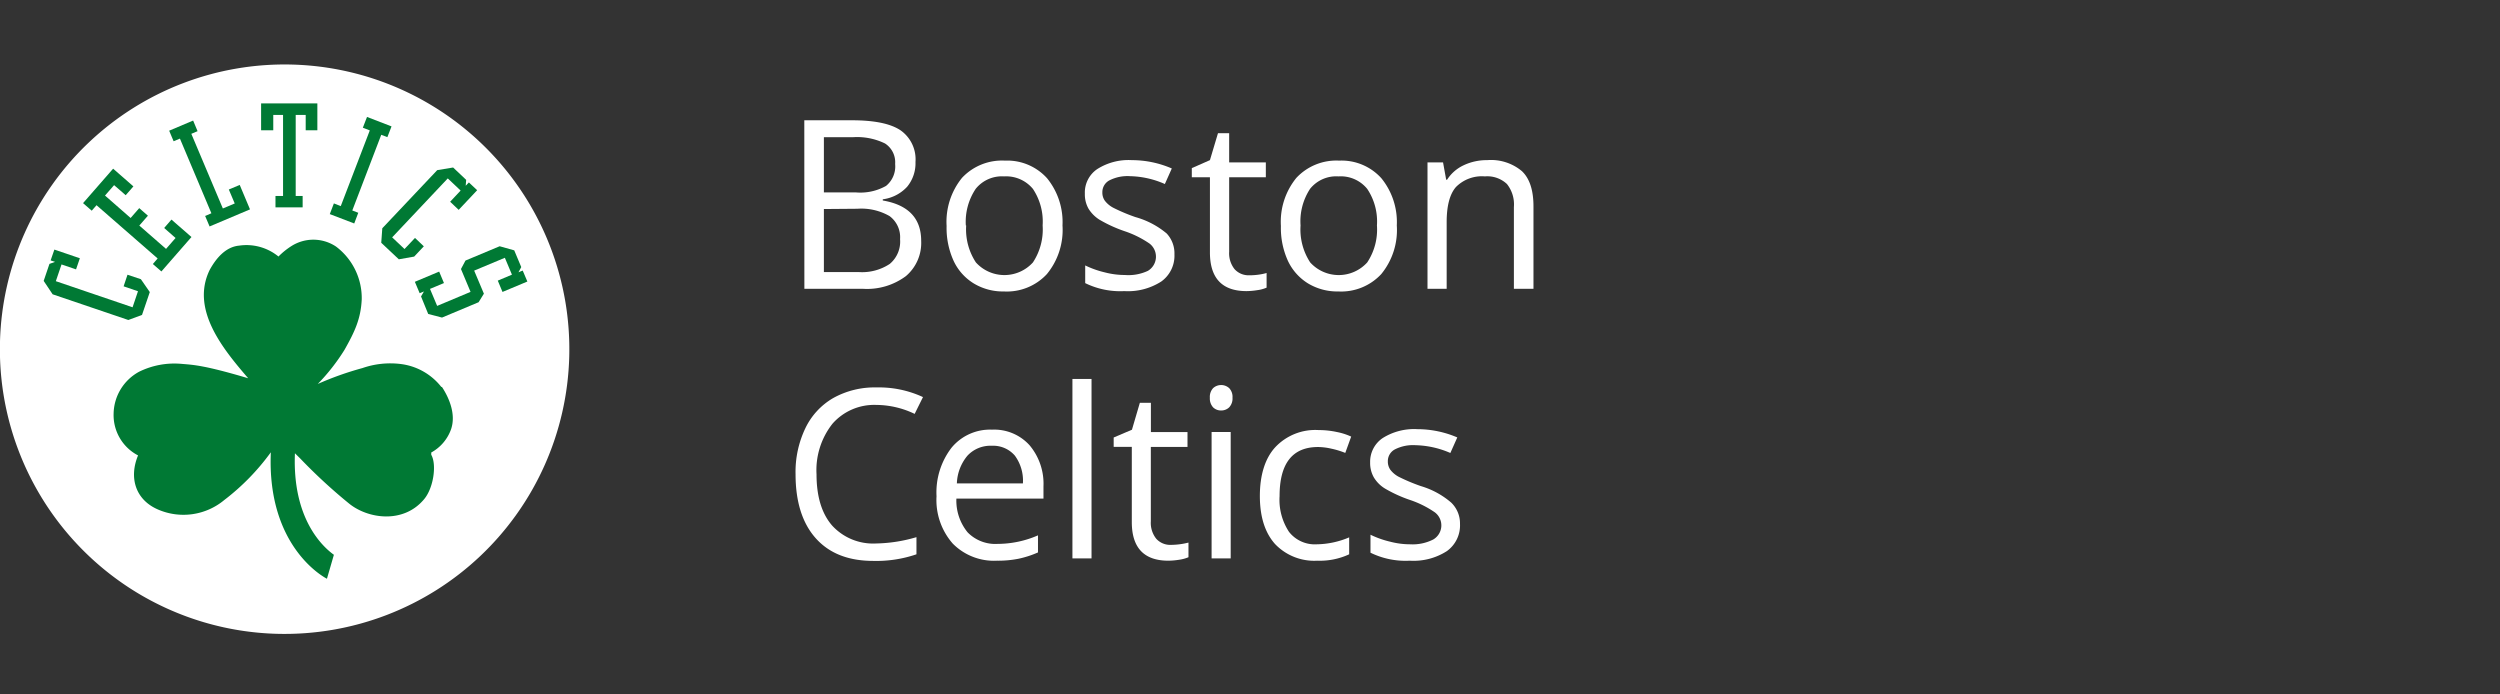 <svg id="Logos" xmlns="http://www.w3.org/2000/svg" viewBox="0 0 360 100"><rect x="0" y="0" width="360" height="100" fill="#333333" stroke="none"/><defs><style>.cls-1{fill:#fff;}.cls-2{fill:#007934;}</style></defs><title>Boston_Celtics copy</title><path class="cls-1" d="M115.82,17.32h6.85q4.85,0,7,1.44a5.1,5.1,0,0,1,2.16,4.57,5.31,5.31,0,0,1-1.2,3.56,5.77,5.77,0,0,1-3.51,1.81v.17c3.68.63,5.53,2.57,5.53,5.81a6.26,6.26,0,0,1-2.2,5.08,9.36,9.36,0,0,1-6.15,1.83h-8.47Zm2.82,10.39h4.65a7.54,7.54,0,0,0,4.3-.94,3.62,3.62,0,0,0,1.31-3.16,3.21,3.21,0,0,0-1.46-2.95,9.15,9.15,0,0,0-4.65-.9h-4.15Zm0,2.39v9.08h5.06A7.21,7.21,0,0,0,128.13,38a4.18,4.18,0,0,0,1.48-3.56,3.78,3.78,0,0,0-1.51-3.32,8.15,8.15,0,0,0-4.63-1.06Z"/><path class="cls-1" d="M153,32.47a10,10,0,0,1-2.25,7,7.86,7.86,0,0,1-6.19,2.5,8.12,8.12,0,0,1-4.33-1.15,7.53,7.53,0,0,1-2.92-3.28,11.42,11.42,0,0,1-1-5,10.05,10.05,0,0,1,2.22-6.93,7.88,7.88,0,0,1,6.18-2.48,7.72,7.72,0,0,1,6.07,2.54A10,10,0,0,1,153,32.47Zm-13.87,0a8.65,8.65,0,0,0,1.4,5.32,5.54,5.54,0,0,0,8.21,0,8.61,8.61,0,0,0,1.4-5.32,8.49,8.49,0,0,0-1.4-5.27,5,5,0,0,0-4.15-1.8,4.84,4.84,0,0,0-4.08,1.78A8.52,8.52,0,0,0,139.08,32.47Z"/><path class="cls-1" d="M169.12,36.62a4.57,4.57,0,0,1-1.9,3.92,8.87,8.87,0,0,1-5.31,1.38,11.46,11.46,0,0,1-5.64-1.15V38.22a13.44,13.44,0,0,0,2.81,1,11.5,11.5,0,0,0,2.9.38A6.6,6.6,0,0,0,165.3,39a2.38,2.38,0,0,0,.24-3.92,14.39,14.39,0,0,0-3.6-1.79,19.77,19.77,0,0,1-3.61-1.65,4.94,4.94,0,0,1-1.59-1.6,4.16,4.16,0,0,1-.52-2.14A4.07,4.07,0,0,1,158,24.35a8.39,8.39,0,0,1,5-1.29,14.45,14.45,0,0,1,5.74,1.2l-1,2.24a13,13,0,0,0-5-1.13,5.74,5.74,0,0,0-3,.61,1.91,1.91,0,0,0-1,1.7,2,2,0,0,0,.37,1.24,3.7,3.7,0,0,0,1.21,1,25.59,25.59,0,0,0,3.18,1.34A12,12,0,0,1,168,33.62,4.18,4.18,0,0,1,169.12,36.62Z"/><path class="cls-1" d="M179.9,39.64a9.18,9.18,0,0,0,1.41-.1,7.77,7.77,0,0,0,1.08-.23v2.11a4.93,4.93,0,0,1-1.32.36,10.35,10.35,0,0,1-1.57.14q-5.26,0-5.27-5.56V25.53h-2.61V24.21l2.61-1.15,1.16-3.88H177v4.21h5.28v2.14H177V36.24a3.66,3.66,0,0,0,.78,2.52A2.71,2.71,0,0,0,179.9,39.64Z"/><path class="cls-1" d="M201.14,32.47a10,10,0,0,1-2.24,7,7.89,7.89,0,0,1-6.19,2.5,8.16,8.16,0,0,1-4.34-1.15,7.59,7.59,0,0,1-2.92-3.28,11.42,11.42,0,0,1-1-5,10,10,0,0,1,2.23-6.93,7.87,7.87,0,0,1,6.17-2.48,7.71,7.71,0,0,1,6.07,2.54A10,10,0,0,1,201.14,32.47Zm-13.86,0a8.65,8.65,0,0,0,1.39,5.32,5.54,5.54,0,0,0,8.21,0,8.55,8.55,0,0,0,1.4-5.32,8.43,8.43,0,0,0-1.4-5.27,4.91,4.91,0,0,0-4.14-1.8,4.82,4.82,0,0,0-4.08,1.78A8.52,8.52,0,0,0,187.28,32.47Z"/><path class="cls-1" d="M218,41.59V29.82a4.71,4.71,0,0,0-1-3.32,4.12,4.12,0,0,0-3.17-1.1,5.25,5.25,0,0,0-4.18,1.54q-1.34,1.54-1.33,5.1v9.55h-2.76V23.39h2.24l.45,2.49h.13a5.69,5.69,0,0,1,2.38-2.08,7.74,7.74,0,0,1,3.4-.74,6.91,6.91,0,0,1,5,1.59q1.66,1.58,1.66,5.07V41.59Z"/><path class="cls-1" d="M126.21,58.31A8,8,0,0,0,119.89,61a10.78,10.78,0,0,0-2.31,7.3q0,4.77,2.23,7.36a8,8,0,0,0,6.37,2.6,21.67,21.67,0,0,0,5.79-.91v2.47a17.85,17.85,0,0,1-6.22.95q-5.37,0-8.28-3.26t-2.91-9.24a14.56,14.56,0,0,1,1.4-6.58A10,10,0,0,1,120,57.31a12.24,12.24,0,0,1,6.23-1.52,15.07,15.07,0,0,1,6.68,1.39l-1.2,2.42A12.86,12.86,0,0,0,126.21,58.31Z"/><path class="cls-1" d="M143.56,80.74a8.33,8.33,0,0,1-6.36-2.46,9.49,9.49,0,0,1-2.34-6.82,10.55,10.55,0,0,1,2.17-7,7.19,7.19,0,0,1,5.82-2.59,6.86,6.86,0,0,1,5.41,2.25,8.61,8.61,0,0,1,2,5.93v1.75H137.72a7.21,7.21,0,0,0,1.62,4.86,5.57,5.57,0,0,0,4.32,1.66,14.62,14.62,0,0,0,5.81-1.23v2.46a14.26,14.26,0,0,1-2.76.9A15,15,0,0,1,143.56,80.74Zm-.74-16.55a4.52,4.52,0,0,0-3.5,1.42,6.56,6.56,0,0,0-1.53,4h9.51a6.1,6.1,0,0,0-1.16-4A4.12,4.12,0,0,0,142.82,64.19Z"/><path class="cls-1" d="M157.18,80.41h-2.75V54.57h2.75Z"/><path class="cls-1" d="M168.65,78.46a10.23,10.23,0,0,0,2.49-.33v2.11a5.34,5.34,0,0,1-1.32.36,10.35,10.35,0,0,1-1.57.14c-3.51,0-5.27-1.86-5.27-5.56V64.35h-2.61V63L163,61.88,164.14,58h1.59v4.22H171v2.14h-5.28V75.06a3.66,3.66,0,0,0,.78,2.52A2.71,2.71,0,0,0,168.65,78.46Z"/><path class="cls-1" d="M174.22,57.28a1.85,1.85,0,0,1,.47-1.39,1.72,1.72,0,0,1,2.31,0,1.81,1.81,0,0,1,.48,1.38,1.85,1.85,0,0,1-.48,1.39,1.65,1.65,0,0,1-1.15.45,1.61,1.61,0,0,1-1.16-.45A1.88,1.88,0,0,1,174.22,57.28Zm3,23.13h-2.75V62.21h2.75Z"/><path class="cls-1" d="M189.7,80.74a7.79,7.79,0,0,1-6.12-2.43c-1.44-1.63-2.16-3.92-2.16-6.89s.73-5.39,2.2-7a7.9,7.9,0,0,1,6.26-2.49,12.38,12.38,0,0,1,2.63.28,9.08,9.08,0,0,1,2.06.66l-.85,2.35a12.22,12.22,0,0,0-2-.61,9,9,0,0,0-1.91-.24q-5.55,0-5.55,7.07a8.38,8.38,0,0,0,1.36,5.15,4.72,4.72,0,0,0,4,1.79,12.3,12.3,0,0,0,4.66-1v2.44A10,10,0,0,1,189.7,80.74Z"/><path class="cls-1" d="M210.24,75.44a4.56,4.56,0,0,1-1.89,3.92A8.87,8.87,0,0,1,203,80.74a11.48,11.48,0,0,1-5.65-1.15V77a13.53,13.53,0,0,0,2.82,1,11.43,11.43,0,0,0,2.89.38,6.55,6.55,0,0,0,3.32-.69,2.35,2.35,0,0,0,.24-3.91,14.27,14.27,0,0,0-3.59-1.79,19.45,19.45,0,0,1-3.61-1.65,4.75,4.75,0,0,1-1.59-1.6,4.17,4.17,0,0,1-.53-2.14,4.11,4.11,0,0,1,1.81-3.52,8.5,8.5,0,0,1,5-1.28,14.61,14.61,0,0,1,5.74,1.19l-1,2.24a13.22,13.22,0,0,0-5-1.12,5.74,5.74,0,0,0-3,.61,1.9,1.9,0,0,0-1,1.69,2.06,2.06,0,0,0,.37,1.25,3.76,3.76,0,0,0,1.2,1,26.67,26.67,0,0,0,3.19,1.34,11.8,11.8,0,0,1,4.37,2.38A4.17,4.17,0,0,1,210.24,75.44Z"/><path class="cls-1" d="M39.91,91.27A41,41,0,1,0,0,49.17a41,41,0,0,0,39.89,42.1"/><polygon class="cls-2" points="10.95 38.79 8.86 38.08 8.04 40.49 19.09 44.25 19.87 41.94 17.8 41.23 18.36 39.56 20.29 40.21 21.57 42.06 20.45 45.35 18.48 46.08 7.58 42.38 6.29 40.45 7.12 38 7.93 37.71 7.29 37.5 7.83 35.94 11.5 37.19 10.95 38.79"/><polygon class="cls-2" points="64.82 29.05 66.33 27.44 64.48 25.69 56.47 34.18 58.25 35.86 59.76 34.26 61.03 35.47 59.64 36.95 57.43 37.34 54.9 34.96 55.05 32.87 62.96 24.5 65.25 24.12 67.13 25.9 67.06 26.75 67.52 26.27 68.71 27.39 66.05 30.22 64.82 29.05"/><polygon class="cls-2" points="18.1 28.11 16.43 26.66 15.12 28.16 18.81 31.39 20.05 29.97 21.3 31.06 20.06 32.48 23.91 35.84 25.28 34.27 23.64 32.83 24.69 31.62 27.57 34.13 23.24 39.09 22.01 38.02 22.7 37.22 13.9 29.55 13.21 30.34 11.96 29.25 16.29 24.29 19.21 26.84 18.1 28.11"/><polygon class="cls-2" points="30.18 32.61 29.54 31.1 30.44 30.71 25.91 19.96 25 20.34 24.36 18.82 27.81 17.36 28.45 18.89 27.55 19.27 32.09 30.02 33.8 29.3 32.95 27.29 34.52 26.63 36 30.15 30.18 32.61"/><polygon class="cls-2" points="44.02 18.76 44.02 16.55 42.58 16.55 42.58 28.22 43.58 28.22 43.58 29.86 39.67 29.86 39.67 28.22 40.76 28.22 40.76 16.55 39.35 16.55 39.35 18.76 37.6 18.76 37.6 14.89 45.7 14.89 45.7 18.76 44.02 18.76"/><polygon class="cls-2" points="54.9 19.41 50.73 30.31 51.59 30.64 51.01 32.18 47.49 30.83 48.08 29.29 49.07 29.68 53.25 18.78 52.25 18.39 52.85 16.84 56.38 18.2 55.78 19.75 54.9 19.41"/><polygon class="cls-2" points="61.66 45.21 60.63 42.69 61.05 41.97 60.43 42.22 59.74 40.58 63.24 39.11 63.93 40.76 61.92 41.6 62.95 44.05 67.76 42.03 66.38 38.74 67.03 37.52 71.95 35.46 74.05 36.05 75.06 38.46 74.66 39.21 75.27 38.96 75.94 40.54 72.36 42.04 71.68 40.41 73.72 39.55 72.7 37.12 68.28 38.97 69.68 42.29 68.92 43.52 63.65 45.73 61.66 45.21"/><path class="cls-2" d="M63.55,55.72a8.8,8.8,0,0,0-5.91-3.31A12.21,12.21,0,0,0,52.2,53a45,45,0,0,0-6.44,2.29,29,29,0,0,0,3.84-4.9c1.5-2.65,2.36-4.5,2.49-7.3a9.28,9.28,0,0,0-3.71-7.59,5.88,5.88,0,0,0-6.44-.05,10.47,10.47,0,0,0-1.84,1.49,7.27,7.27,0,0,0-5.66-1.57c-2,.18-3.38,1.92-4.24,3.49-2.81,5.75,2,11.49,5.54,15.61-6.35-1.89-7.91-1.93-9.55-2.07a11.52,11.52,0,0,0-6.14,1.12,7,7,0,0,0-3.69,6.06,6.54,6.54,0,0,0,3.52,6c-1.31,3.15-.43,6.35,2.85,7.78A9.19,9.19,0,0,0,32.3,72,33,33,0,0,0,39,65.13c-.6,13.92,8.08,18.21,8.08,18.21l1-3.45c-1.64-1.18-6-5.21-5.61-14.62l.77.76a76.93,76.93,0,0,0,7,6.46c2.7,2.22,7.87,3,10.86-.64,1.36-1.66,1.79-5,1-6.36l0-.33a6.17,6.17,0,0,0,2.86-3.37c.71-2.09-.24-4.43-1.32-6.07"/></svg>